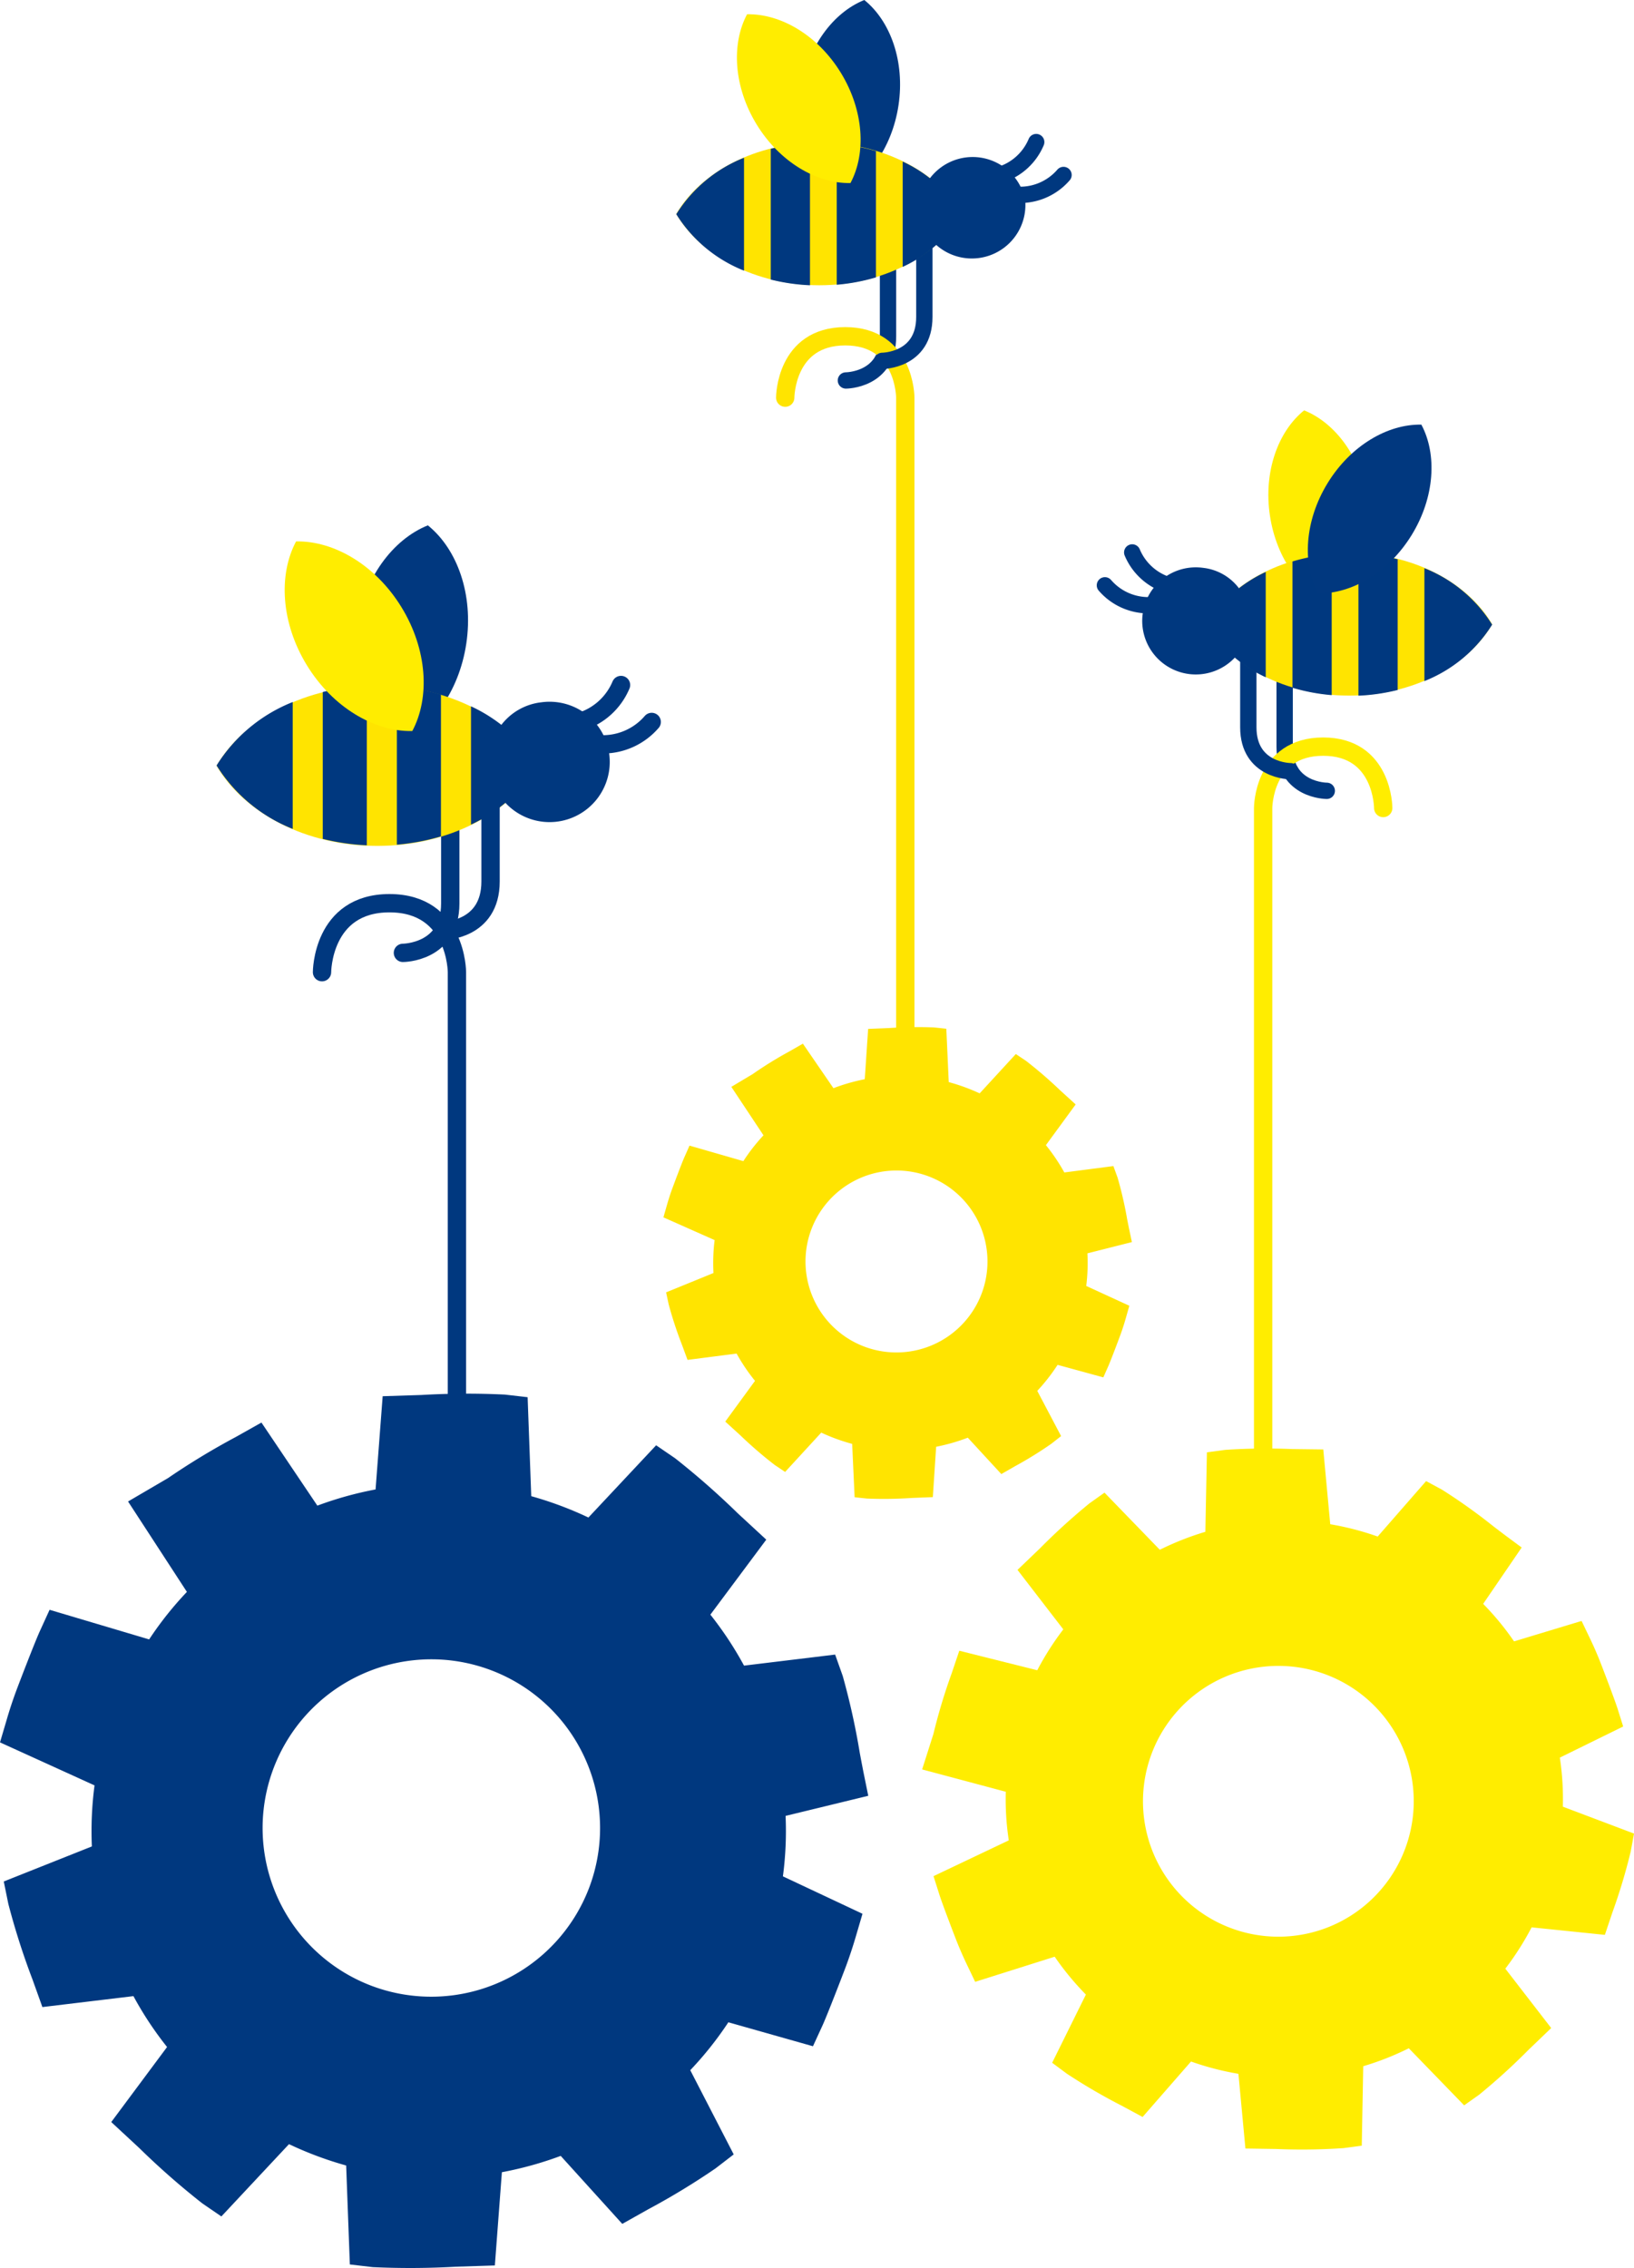 <svg xmlns="http://www.w3.org/2000/svg" width="221.892" height="308" viewBox="0 0 221.892 308"><path d="M54.715 129.396s6.428 0 6.428-6.7v-18.671" fill="none" stroke="#00387f" stroke-linecap="round" stroke-width="2.489"></path><path d="M114.869 51.666s5.721 0 5.721-5.959v-16.62" fill="none" stroke="#00387f" stroke-linecap="round" stroke-width="2.216"></path><path d="M180.172 107.391s-5.721 0-5.721-5.96v-16.62" fill="none" stroke="#00387f" stroke-linecap="round" stroke-width="2.216"></path><path d="M53.639 101.213c4.777-1.92 8.691-7.174 9.684-13.822s-1.214-12.817-5.22-16.05c-4.776 1.92-8.691 7.174-9.684 13.822s1.213 12.818 5.219 16.05" fill="#01387f"></path><path d="M43.729 132.019s0-9.367 9.16-9.367 9.161 9.367 9.161 9.367v82.964" fill="none" stroke="#00387f" stroke-linecap="round" stroke-width="2.489"></path><path d="M106.63 54.001s0-8.336 8.153-8.336 8.153 8.336 8.153 8.336v90.031" fill="none" stroke="#ffe400" stroke-linecap="round" stroke-width="2.489"></path><path d="M187.836 109.726s0-8.336-8.153-8.336-8.153 8.336-8.153 8.336v93.059" fill="none" stroke="#ffed00" stroke-linecap="round" stroke-width="2.489"></path><path d="M190.711 237.877a18.387 18.387 0 10-10.372 23.84 18.406 18.406 0 0010.372-23.84m29.711-3.423l-8.6 4.225a37.734 37.734 0 01.408 6.66l9.663 3.653-.45 2.449a78.414 78.414 0 01-2.474 8.234l-1.034 3.074-9.946-1.023a38.646 38.646 0 01-3.571 5.612l6.23 8.064-3.041 2.919a85.909 85.909 0 01-6.736 6.127l-2.045 1.451-7.514-7.751a38.386 38.386 0 01-6.189 2.438l-.2 10.789-2.481.332a83.187 83.187 0 01-9.166.117l-4.152-.063-.95-10.143a38.185 38.185 0 01-6.437-1.672l-6.576 7.531-2.815-1.518a78.9 78.9 0 01-7.466-4.355l-2-1.486 4.581-9.261a38.255 38.255 0 01-4.238-5.142l-10.8 3.41-1.082-2.262a50.312 50.312 0 01-1.4-3.187c-.314-.8-2.006-5.188-2.413-6.508l-.759-2.393 10.22-4.86a37.1 37.1 0 01-.406-6.6l-11.36-3.034 1.53-4.81a78.556 78.556 0 012.492-8.269l1.025-3.039 10.585 2.651a38.972 38.972 0 013.538-5.552l-6.22-8.076 3.018-2.894a86.084 86.084 0 016.76-6.148l2.036-1.447 7.511 7.755a39.168 39.168 0 016.186-2.439l.212-10.792 2.485-.335a85.236 85.236 0 019.078-.109l4.237.052.947 10.157a38.368 38.368 0 016.441 1.672l6.577-7.531 2.168 1.172a77.84 77.84 0 017.022 5.012c.693.526 1.293.981 1.724 1.306l2.064 1.529-5.23 7.655a37.448 37.448 0 014.193 5.092l9.172-2.774 1.083 2.259a47.39 47.39 0 011.4 3.183c.379.96 2.027 5.269 2.42 6.519z" fill="#ffed00"></path><path d="M133.351 175.535a12.356 12.356 0 10-15.837 7.382 12.372 12.372 0 0015.837-7.382m16.477 11.507l-6.211-1.7a25.278 25.278 0 01-2.759 3.533l3.236 6.141-1.315 1.033a51.94 51.94 0 01-4.912 3.042l-1.892 1.082-4.55-4.941a26.031 26.031 0 01-4.3 1.234l-.45 6.837-2.826.113a57.3 57.3 0 01-6.119.083l-1.676-.18-.332-7.244a25.915 25.915 0 01-4.2-1.53l-4.906 5.34-1.4-.939a55.743 55.743 0 01-4.666-4.021l-2.062-1.879 4.04-5.53a25.265 25.265 0 01-2.5-3.706l-6.662.859-.743-2.015a53.407 53.407 0 01-1.817-5.519l-.35-1.637 6.43-2.625a25.357 25.357 0 01.157-4.473l-6.952-3.088.464-1.624c.239-.837.469-1.547.715-2.223.2-.54 1.3-3.506 1.681-4.35l.684-1.544 7.31 2.107a25.127 25.127 0 012.734-3.506l-4.366-6.582 2.912-1.74a52.6 52.6 0 014.936-3.053l1.869-1.071 4.148 6.045a26.013 26.013 0 014.253-1.217l.46-6.833 2.807-.113a57.738 57.738 0 016.139-.087l1.67.179.329 7.245a26.41 26.41 0 014.2 1.53l4.91-5.34 1.4.939a58.747 58.747 0 014.619 3.987l2.108 1.918-4.043 5.528a25.386 25.386 0 012.5 3.709l6.663-.866.569 1.559a52.244 52.244 0 011.3 5.649c.115.574.213 1.071.286 1.426l.36 1.687-6.042 1.527a25.027 25.027 0 01-.158 4.429l5.852 2.689-.46 1.617a32.425 32.425 0 01-.713 2.228c-.238.651-1.326 3.553-1.683 4.356z" fill="#ffe400"></path><path d="M80.033 256.273a22.913 22.913 0 10-29.487 13.428 22.941 22.941 0 0029.487-13.428m30.365 21.6l-11.49-3.254a46.83 46.83 0 01-5.173 6.505l5.9 11.438-2.458 1.892a97.5 97.5 0 01-9.159 5.565l-3.516 1.976-8.359-9.233a48.249 48.249 0 01-7.989 2.217l-.954 12.662-5.244.166a109.162 109.162 0 01-11.349.06l-3.1-.363-.5-13.436a48.637 48.637 0 01-7.763-2.9l-9.182 9.817-2.573-1.761a103.936 103.936 0 01-8.589-7.539l-3.792-3.518 7.579-10.19a46.852 46.852 0 01-4.567-6.91l-12.364 1.486-1.343-3.748a98.414 98.414 0 01-3.281-10.264l-.621-3.042 11.964-4.76a47.444 47.444 0 01.362-8.29L0 236.608l.887-3a57.345 57.345 0 011.359-4.115c.374-1 2.472-6.48 3.188-8.039l1.3-2.849 13.519 4.021a46.489 46.489 0 015.127-6.452l-7.99-12.278 5.429-3.179a98.282 98.282 0 019.2-5.58l3.484-1.959 7.593 11.283a48.055 48.055 0 017.906-2.2l.963-12.659 5.208-.166a107.234 107.234 0 0111.385-.056l3.092.356.492 13.439a48.846 48.846 0 017.763 2.9l9.195-9.81 2.579 1.764a106.769 106.769 0 018.5 7.465l3.877 3.585-7.59 10.186a47.477 47.477 0 014.571 6.921l12.371-1.5 1.031 2.9a97.021 97.021 0 012.322 10.489c.2 1.066.379 1.994.507 2.647l.639 3.141-11.227 2.729a46.438 46.438 0 01-.364 8.209l10.807 5.082-.878 2.992a61.87 61.87 0 01-1.357 4.115c-.452 1.207-2.516 6.568-3.192 8.054z" fill="#00387f"></path><path d="M175.239 104.725s-5.721 0-5.721-5.96V82.148" fill="none" stroke="#00387f" stroke-linecap="round" stroke-width="2.216"></path><path d="M181.069 82.309c-4.251-1.708-7.735-6.385-8.619-12.3s1.081-11.407 4.647-14.284c4.25 1.708 7.734 6.385 8.618 12.3s-1.081 11.407-4.646 14.283" fill="#ffed00"></path><path d="M163.809 84.778c3.347-5.707 10.77-9.685 19.411-9.685s16.064 3.978 19.411 9.685c-3.347 5.707-10.77 9.684-19.411 9.684s-16.063-3.977-19.411-9.684" fill="#ffe400"></path><path d="M163.809 84.815a18.755 18.755 0 018.073-7.144v14.3a18.753 18.753 0 01-8.073-7.147m17.031 9.572a26.386 26.386 0 01-5.326-1V76.243a26.449 26.449 0 015.326-1zm12.59-17.238a19.177 19.177 0 019.2 7.666 19.18 19.18 0 01-9.2 7.665zm-8.958-1.983a26.848 26.848 0 015.327.773v17.751a26.716 26.716 0 01-5.327.773z" fill="#00387f"></path><path d="M178.976 80.583c-2.158-4.041-1.821-9.862 1.3-14.964s8.159-8.045 12.74-7.956c2.158 4.041 1.821 9.862-1.3 14.964s-8.16 8.045-12.74 7.956" fill="#01387f"></path><path d="M153.752 75.019a7.794 7.794 0 004.7 4.374" fill="none" stroke="#00387f" stroke-linecap="round" stroke-width="2.216"></path><path d="M150.043 79.484a7.8 7.8 0 005.826 2.706" fill="none" stroke="#00387f" stroke-linecap="round" stroke-width="2.216"></path><path d="M169.631 84.95a7.274 7.274 0 11-6.233-7.837 7.085 7.085 0 016.233 7.837" fill="#00387f"></path><path d="M119.802 49.003s5.721 0 5.721-5.96v-16.62" fill="none" stroke="#00387f" stroke-linecap="round" stroke-width="2.216"></path><path d="M113.397 26.585c4.251-1.708 7.735-6.385 8.619-12.3S120.936 2.877 117.37 0c-4.25 1.708-7.734 6.385-8.618 12.3s1.081 11.407 4.646 14.283" fill="#01387f"></path><path d="M130.658 29.054c-3.347-5.707-10.77-9.685-19.411-9.685s-16.064 3.978-19.411 9.685c3.347 5.707 10.77 9.684 19.411 9.684s16.063-3.977 19.411-9.684" fill="#ffe400"></path><path d="M130.657 29.09a18.755 18.755 0 00-8.073-7.148v14.3a18.753 18.753 0 008.073-7.147m-17.031 9.572a26.385 26.385 0 005.326-1V20.518a26.448 26.448 0 00-5.326-1zm-12.59-17.244a19.177 19.177 0 00-9.2 7.666 19.18 19.18 0 009.2 7.665zm8.958-1.983a26.848 26.848 0 00-5.327.773v17.752a26.716 26.716 0 005.327.773z" fill="#00387f"></path><path d="M115.49 24.857c2.158-4.041 1.821-9.862-1.3-14.964s-8.159-8.045-12.74-7.956c-2.158 4.041-1.821 9.862 1.3 14.964s8.16 8.045 12.74 7.956" fill="#ffed00"></path><path d="M140.714 19.294a7.794 7.794 0 01-4.7 4.374" fill="none" stroke="#00387f" stroke-linecap="round" stroke-width="2.216"></path><path d="M144.422 23.762a7.792 7.792 0 01-5.828 2.7" fill="none" stroke="#00387f" stroke-linecap="round" stroke-width="2.216"></path><path d="M124.835 29.223a7.274 7.274 0 0014.386-2.021 7.274 7.274 0 00-14.386 2.021" fill="#00387f"></path><path d="M29.41 103.989c3.761-6.413 12.1-10.882 21.81-10.882s18.049 4.469 21.81 10.882c-3.761 6.413-12.1 10.882-21.81 10.882s-18.049-4.469-21.81-10.882" fill="#ffe400"></path><path d="M73.03 103.948a21.084 21.084 0 00-9.07-8.032v16.064a21.084 21.084 0 009.07-8.032m-19.135 10.755a29.669 29.669 0 005.985-1.124V94.317a29.667 29.667 0 00-5.985-1.124zM39.748 95.335a21.549 21.549 0 00-10.338 8.613 21.554 21.554 0 0010.338 8.613zm10.066-2.229a30.2 30.2 0 00-5.985.869v19.945a30.2 30.2 0 005.985.869z" fill="#00387f"></path><path d="M55.987 99.274c2.425-4.54 2.046-11.081-1.466-16.813s-9.169-9.038-14.314-8.939c-2.425 4.541-2.047 11.081 1.463 16.813s9.169 9.038 14.315 8.939" fill="#ffed00"></path><path d="M84.331 93.022a8.759 8.759 0 01-5.285 4.914" fill="none" stroke="#00387f" stroke-linecap="round" stroke-width="2.489"></path><path d="M88.498 98.039a8.756 8.756 0 01-6.546 3.041" fill="none" stroke="#00387f" stroke-linecap="round" stroke-width="2.489"></path><path d="M66.487 104.18a8.173 8.173 0 107-8.806 7.961 7.961 0 00-7 8.806" fill="#00387f"></path><path d="M60.187 126.403s6.428 0 6.428-6.7v-18.671" fill="none" stroke="#00387f" stroke-linecap="round" stroke-width="2.489"></path></svg>